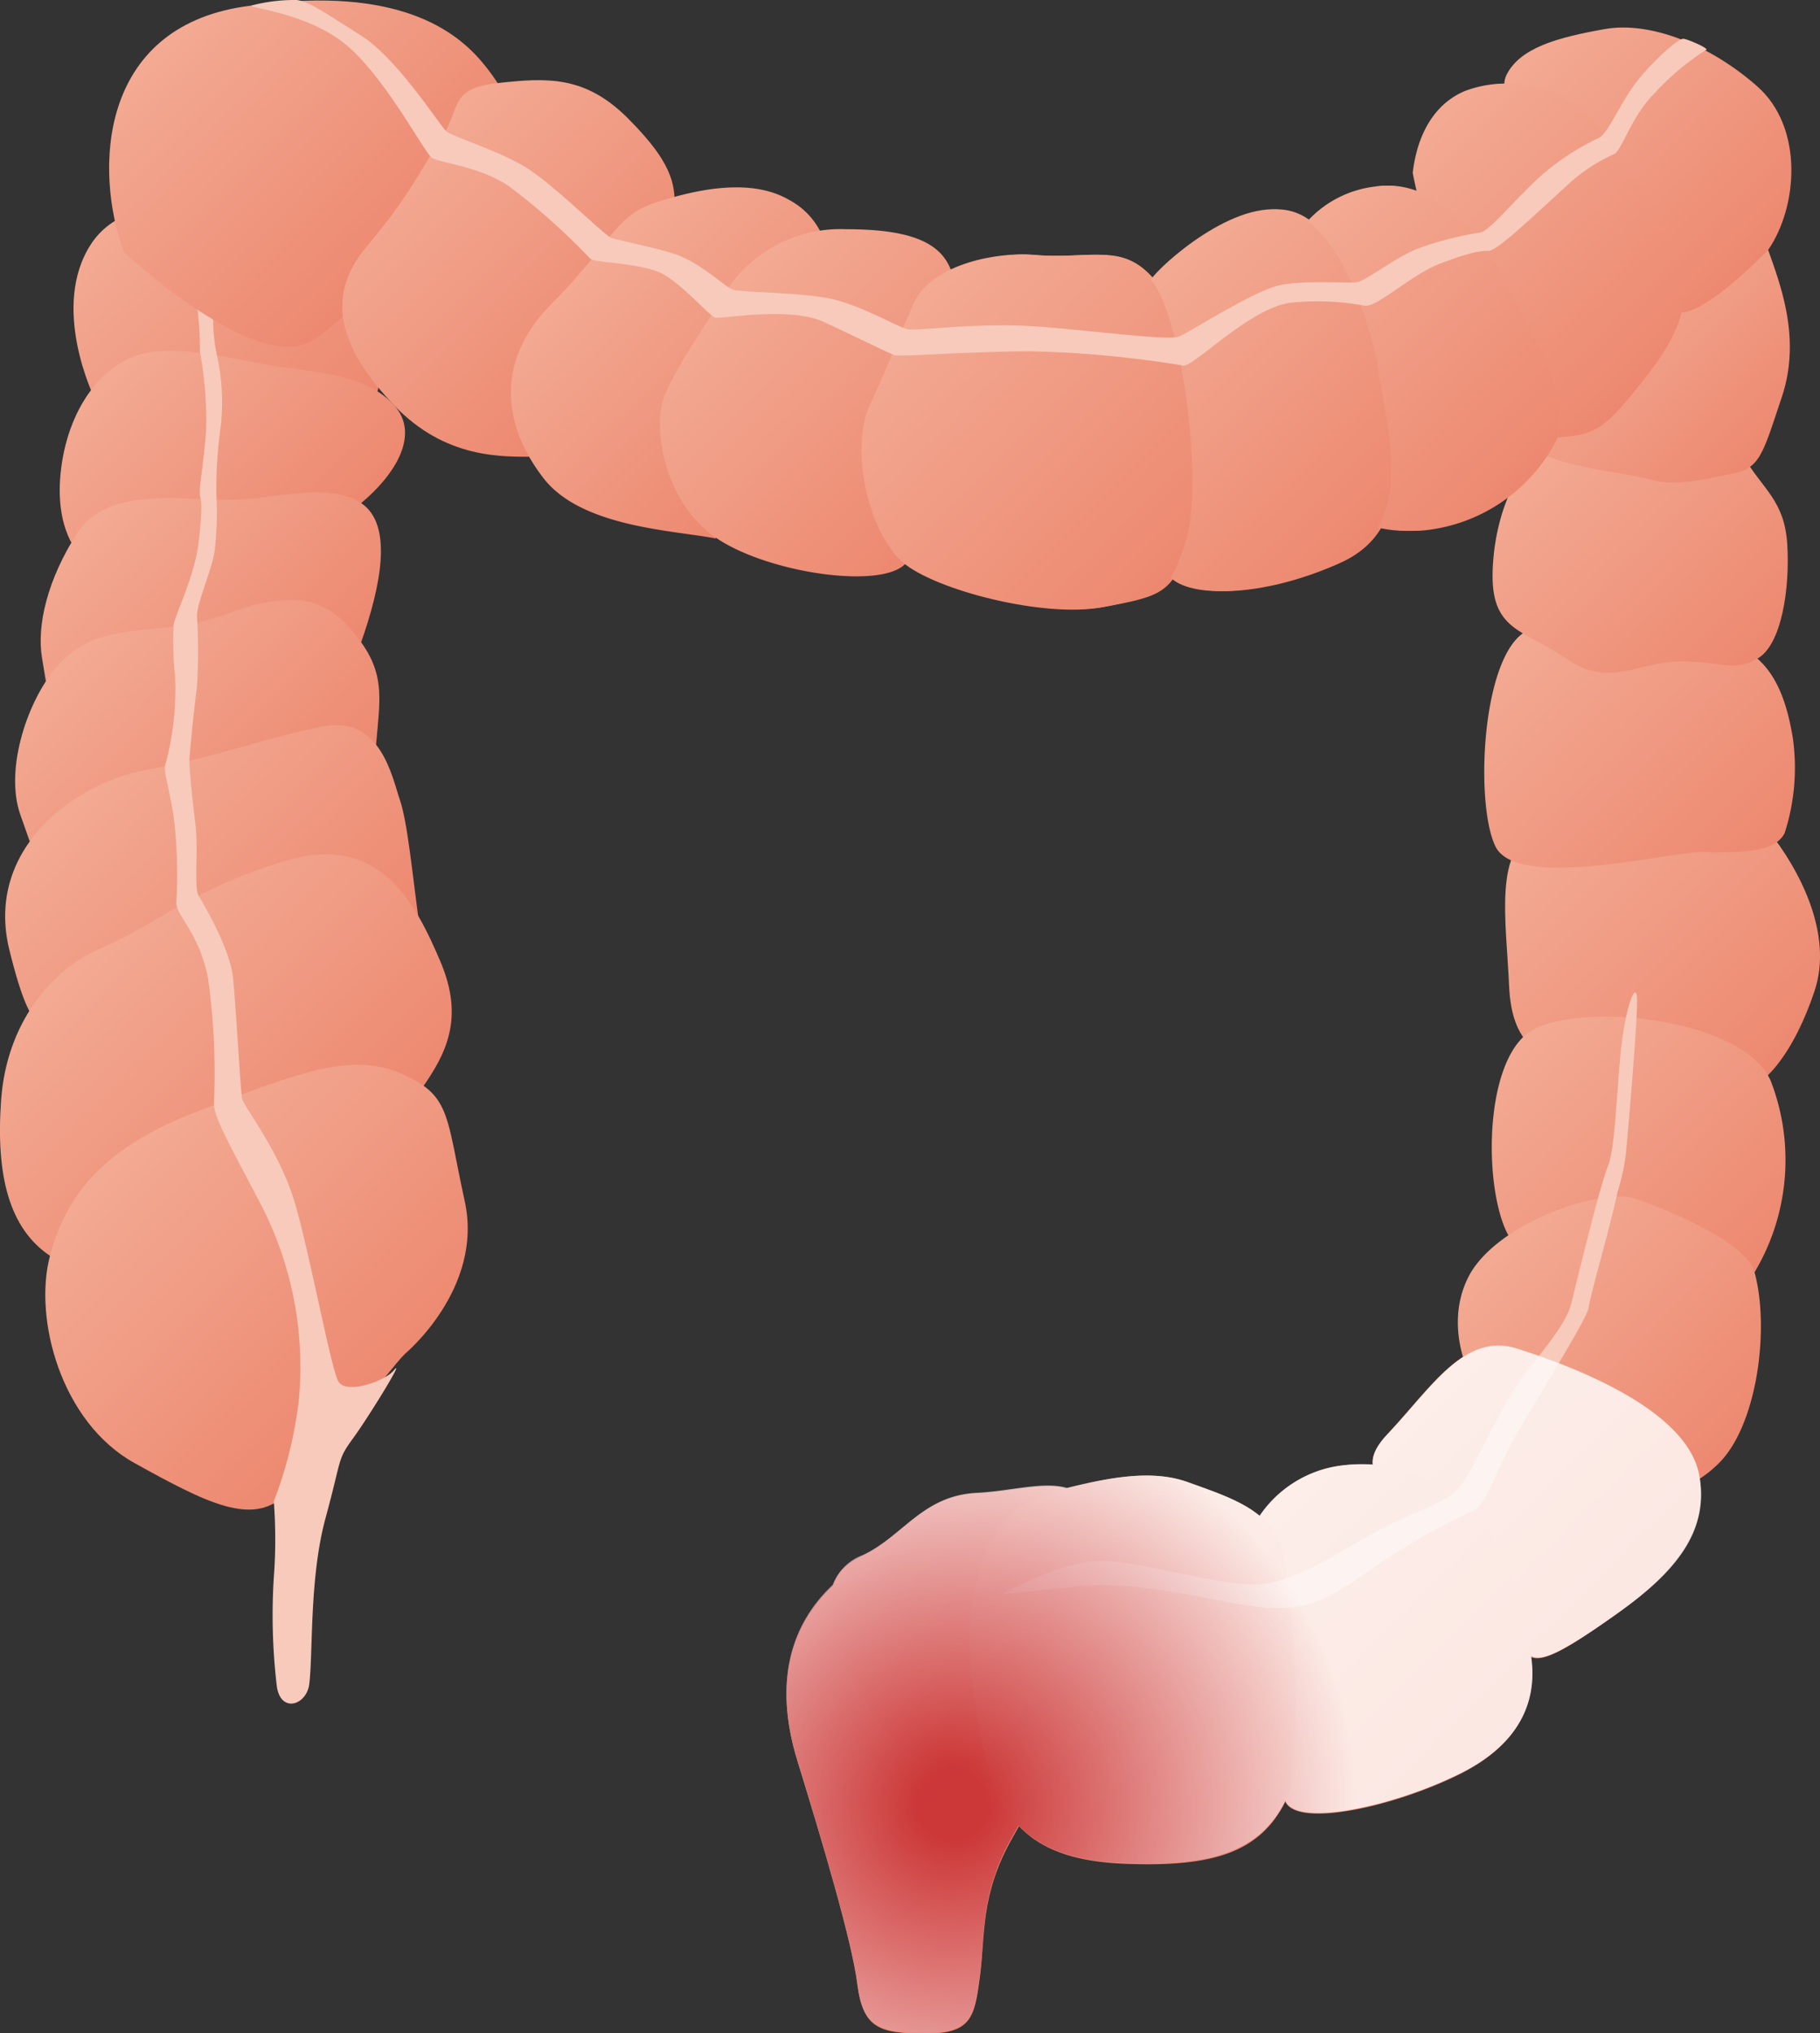 <svg xmlns="http://www.w3.org/2000/svg" xmlns:xlink="http://www.w3.org/1999/xlink" viewBox="0 0 145.64 162.66"><rect x="0" y="0" width="145.64" height="162.66" fill="#333333" stroke="none"/><defs><style>.cls-1{isolation:isolate;}.cls-2{fill:url(#linear-gradient);}.cls-3{fill:url(#linear-gradient-2);}.cls-4{fill:url(#linear-gradient-3);}.cls-5{fill:url(#linear-gradient-4);}.cls-6{fill:url(#linear-gradient-5);}.cls-7{fill:url(#linear-gradient-6);}.cls-8{fill:url(#linear-gradient-7);}.cls-9{fill:#f7cabb;}.cls-10{fill:url(#linear-gradient-8);}.cls-11{fill:url(#linear-gradient-9);}.cls-12{fill:url(#linear-gradient-10);}.cls-13{fill:url(#linear-gradient-11);}.cls-14{fill:url(#linear-gradient-12);}.cls-15{fill:url(#linear-gradient-13);}.cls-16{fill:url(#linear-gradient-14);}.cls-17{fill:url(#linear-gradient-15);}.cls-18{fill:url(#linear-gradient-16);}.cls-19{fill:url(#linear-gradient-17);}.cls-20{fill:url(#linear-gradient-18);}.cls-21{opacity:0.8;mix-blend-mode:multiply;fill:url(#radial-gradient);}.cls-22{fill:url(#linear-gradient-19);}.cls-23{fill:url(#linear-gradient-20);}.cls-24{fill:url(#linear-gradient-21);}.cls-25{fill:url(#linear-gradient-22);}.cls-26{fill:url(#linear-gradient-23);}.cls-27{fill:url(#linear-gradient-24);}.cls-28{fill:url(#linear-gradient-25);}.cls-29{fill:url(#linear-gradient-26);}.cls-30{fill:url(#linear-gradient-27);}.cls-31{fill:url(#linear-gradient-28);}.cls-32{fill:url(#linear-gradient-29);}.cls-33{fill:url(#linear-gradient-30);}.cls-34{fill:url(#linear-gradient-31);}</style><linearGradient id="linear-gradient" x1="8.73" y1="17.9" x2="26.3" y2="35.47" gradientUnits="userSpaceOnUse"><stop offset="0" stop-color="#f3aa93"/><stop offset="1" stop-color="#ed8870"/></linearGradient><linearGradient id="linear-gradient-2" x1="9.47" y1="28.89" x2="24.9" y2="44.33" xlink:href="#linear-gradient"/><linearGradient id="linear-gradient-3" x1="8.65" y1="40.04" x2="24.44" y2="55.83" xlink:href="#linear-gradient"/><linearGradient id="linear-gradient-4" x1="6.86" y1="50.92" x2="23.45" y2="67.51" xlink:href="#linear-gradient"/><linearGradient id="linear-gradient-5" x1="7.63" y1="61.82" x2="26.35" y2="80.54" xlink:href="#linear-gradient"/><linearGradient id="linear-gradient-6" x1="7.41" y1="75.32" x2="26.47" y2="94.39" xlink:href="#linear-gradient"/><linearGradient id="linear-gradient-7" x1="10.8" y1="90.69" x2="31.29" y2="111.19" xlink:href="#linear-gradient"/><linearGradient id="linear-gradient-8" x1="123.01" y1="66.09" x2="142.22" y2="85.3" xlink:href="#linear-gradient"/><linearGradient id="linear-gradient-9" x1="121.76" y1="83.09" x2="140.48" y2="101.81" xlink:href="#linear-gradient"/><linearGradient id="linear-gradient-10" x1="121.05" y1="98.18" x2="138.75" y2="115.88" xlink:href="#linear-gradient"/><linearGradient id="linear-gradient-11" x1="121.17" y1="51.3" x2="139.73" y2="69.86" xlink:href="#linear-gradient"/><linearGradient id="linear-gradient-12" x1="123.07" y1="36.12" x2="140.19" y2="53.24" xlink:href="#linear-gradient"/><linearGradient id="linear-gradient-13" x1="127.5" y1="23.36" x2="140.76" y2="36.63" xlink:href="#linear-gradient"/><linearGradient id="linear-gradient-14" x1="115.06" y1="110.33" x2="131.94" y2="127.21" xlink:href="#linear-gradient"/><linearGradient id="linear-gradient-15" x1="99.85" y1="122.04" x2="118.8" y2="140.99" xlink:href="#linear-gradient"/><linearGradient id="linear-gradient-16" x1="62.8" y1="130.72" x2="85.59" y2="153.51" xlink:href="#linear-gradient"/><linearGradient id="linear-gradient-17" x1="71.31" y1="121.71" x2="86.4" y2="136.8" xlink:href="#linear-gradient"/><linearGradient id="linear-gradient-18" x1="79.79" y1="122.3" x2="102.58" y2="145.08" xlink:href="#linear-gradient"/><radialGradient id="radial-gradient" cx="76.11" cy="144.29" r="32.38" gradientUnits="userSpaceOnUse"><stop offset="0.09" stop-color="#c32127"/><stop offset="1" stop-color="#fff"/></radialGradient><linearGradient id="linear-gradient-19" x1="13.94" y1="2.24" x2="32.26" y2="20.56" xlink:href="#linear-gradient"/><linearGradient id="linear-gradient-20" x1="123.83" y1="2.42" x2="141.43" y2="20.02" xlink:href="#linear-gradient"/><linearGradient id="linear-gradient-21" x1="113.72" y1="10.46" x2="132.79" y2="29.54" xlink:href="#linear-gradient"/><linearGradient id="linear-gradient-22" x1="102.87" y1="19.71" x2="121.91" y2="38.75" xlink:href="#linear-gradient"/><linearGradient id="linear-gradient-23" x1="91.09" y1="23.56" x2="110.29" y2="42.75" xlink:href="#linear-gradient"/><linearGradient id="linear-gradient-24" x1="32.32" y1="12.36" x2="49.78" y2="29.82" xlink:href="#linear-gradient"/><linearGradient id="linear-gradient-25" x1="46.99" y1="20.68" x2="63.33" y2="37.02" xlink:href="#linear-gradient"/><linearGradient id="linear-gradient-26" x1="57.78" y1="23.33" x2="76.02" y2="41.58" xlink:href="#linear-gradient"/><linearGradient id="linear-gradient-27" x1="73.06" y1="24.28" x2="94.51" y2="45.74" xlink:href="#linear-gradient"/><linearGradient id="linear-gradient-28" x1="113.43" y1="10.46" x2="132.5" y2="29.54" xlink:href="#linear-gradient"/><linearGradient id="linear-gradient-29" x1="102.58" y1="19.71" x2="121.62" y2="38.75" xlink:href="#linear-gradient"/><linearGradient id="linear-gradient-30" x1="90.8" y1="23.56" x2="110" y2="42.75" xlink:href="#linear-gradient"/><linearGradient id="linear-gradient-31" x1="72.77" y1="24.28" x2="94.22" y2="45.74" xlink:href="#linear-gradient"/></defs><title>COLORRECTAL</title><g class="cls-1"><g id="Layer_1" data-name="Layer 1"><path class="cls-2" d="M7.51,31.73S4,24.53,7.29,19.52s11.78-2.4,14.18-1.75S28,21.7,29.11,23.44,30.64,30,30.21,31.3s-2.62,2-2.62,2Z"/><path class="cls-3" d="M28.9,40.25c2.62-2.18,4.8-5.45,2.62-7.85s-6.11-2.62-9.17-3.06-7.42-1.74-10.69-1.09-6.11,4.15-6.76,9.17,1.53,7,1.53,7Z"/><path class="cls-4" d="M28.9,51.38c1.53-4.37,2.62-9.38,0-11.13S21.69,40,18.2,40s-9.6-1.09-12,2.62-3.27,7.42-2.84,10L3.8,55.3Z"/><path class="cls-5" d="M30,61c.22-4.36,1.09-6.55-1.09-9.6s-4.14-3.71-7.2-3.27-3.71,1.53-7.86,2-6.77.44-9.17,3.06-4.36,8.29-3.05,12l1.31,3.71Z"/><path class="cls-6" d="M33.48,73.41C33,69.92,32.61,65.78,32,64s-1.53-6.77-6.11-5.89-8.29,2.4-14.18,3.49S-1.22,68,.75,76s2.84,5.45,3.71,5.67,13.09-5,16.8-6.33S33.48,73.41,33.48,73.41Z"/><path class="cls-7" d="M33.7,87.16c2-2.84,3.49-5.67,1.53-10.26S30.42,66.65,23,68.83s-10.69,5.24-14.84,7S.53,81.92.09,88,.75,98.29,4,100.47s12.22-2.62,16.37-5.24S33.7,87.16,33.7,87.16Z"/><path class="cls-8" d="M32.39,108.33s6.33-5.24,4.8-12.22S36.1,87.6,32,85.85s-8.73.22-16.15,3.05S5.33,95.45,4,100.47s.87,13.31,6.76,16.58,9.38,5,12,2.62S31.08,109.64,32.39,108.33Z"/><path class="cls-9" d="M31.51,109.64c1-1.18-2,3.71-3.27,5.45s-.87,1.53-2.18,6.33-1,10.7-1.31,13.31c-.22,1.75-2.4,2.4-2.62,0a48.24,48.24,0,0,1-.22-8.51,40.65,40.65,0,0,0,0-6.11,33.33,33.33,0,0,0,2-8.07,28.27,28.27,0,0,0-3.05-15.71c-2.4-4.58-3.74-6.94-3.74-8a54.9,54.9,0,0,0-.48-10.11c-.72-3.61-2.53-4.93-2.53-6a38.45,38.45,0,0,0-.24-7.1c-.48-2.77-.84-3.49-.6-4.09A22.85,22.85,0,0,0,14,54a25.12,25.12,0,0,1-.11-3.95c0-.63,1.68-3.87,2-6.64s.24-3.13.12-3.73.24-2.16.48-5.17A30,30,0,0,0,16,28.14a25.85,25.85,0,0,0-.12-2.65,21.18,21.18,0,0,0-.36-2.41l1.56,1.56a14.38,14.38,0,0,0,.24,3.61A17.52,17.52,0,0,1,17.68,34a35.22,35.22,0,0,0-.36,5.65,26.51,26.51,0,0,1-.12,4.21c-.12,1.44-1.44,4.33-1.44,5.41a43.78,43.78,0,0,1,0,5.66c-.24,1.92-.6,5.29-.6,6s.24,3.13.48,5.05-.12,5.05.24,5.66,2.53,4.21,2.77,6.62.6,9,.72,9.63,3,4.21,4.21,8.3,2.89,13.24,3.49,14.32S30.79,110.52,31.51,109.64Z"/><path class="cls-10" d="M141.49,66.43c2.5,3.13,5.24,8.29,3.71,12.87s-4.15,8.51-7.2,8.29-7-.22-10.69-1.53-6.33-2-6.55-7.2-1.31-11.13,2.4-12.44S139.75,64.25,141.49,66.43Z"/><path class="cls-11" d="M141.71,86.51a17.53,17.53,0,0,1-1.31,15.28c-2.18,3.27-6.33-.44-9.6-.66s-8.51,1.09-10.26-2.62-1.75-12.88,1.53-15.71S139.53,81.27,141.71,86.51Z"/><path class="cls-12" d="M140.4,101.78c1.23,4.5.22,12.22-2.84,15.27s-5.89,2.4-7.64,1.53a111,111,0,0,1-9.82-5.24c-2.18-1.53-4.8-6.76-2.62-11.13s10.69-7.2,13.31-6.33S139.75,99.38,140.4,101.78Z"/><path class="cls-13" d="M140.62,52.68c1.74,1.53,2.44,3.94,2.84,6.33a17,17,0,0,1-.65,7.64c-.87,1.74-4.14,1.53-6.76,1.53s-14.62,3.06-16.37-.44-1.09-16.58,3.05-17.46S138.49,50.81,140.62,52.68Z"/><path class="cls-14" d="M139.53,36.54c1.53,2.62,3.27,3.49,3.49,7s-.44,8.07-2.4,9.16-2.62.22-6.11.22-5.68,2.18-9.17-.22-6.11-2.18-5.89-7.2,2.4-9.17,5.24-10.48,8.95-.22,10.69.22S139.53,36.54,139.53,36.54Z"/><path class="cls-15" d="M141.49,20c1.09,3.05,2.62,7.2,1.09,11.78s-1.75,5.68-3.93,6.11-4.58,1.09-6.77.44-10-1.09-10.26-3.93S128,20.82,132.33,19.73A20.78,20.78,0,0,1,141.49,20Z"/><path class="cls-16" d="M136,118.15c.7,4.36-2,7.64-6.55,10.91s-6.11,3.93-7,3.49-1.75-4.58-6.11-9.17-8.73-5-5.24-8.73,6.11-8.07,10.26-6.77S135.17,112.69,136,118.15Z"/><path class="cls-17" d="M122.51,132.55c.44,3.05-.44,6.76-5.67,9.38s-13.09,4.36-14,2.18-2.4-12.87-3.27-17.24,2.84-8.95,7.64-9.6a12.4,12.4,0,0,1,12,5.24C122.07,126.44,122.51,132.55,122.51,132.55Z"/><path class="cls-18" d="M66.65,126.88c-3.28,3.08-4.8,7.64-2.84,14s4.36,14.4,4.8,17.89,1.75,3.93,5.45,3.93,3.93-1.31,4.36-4.58,0-6.55,2.62-11.13,9.16-16.59,1.31-20.08S70.14,123.6,66.65,126.88Z"/><path class="cls-19" d="M79.74,141.06c-5,0-7.64.87-10.91-5.67S65.77,126,69,124.48s4.8-4.8,9.16-5,7.86-2,9.82,2a14.26,14.26,0,0,1-1.31,14.84C83,141.06,79.74,141.06,79.74,141.06Z"/><path class="cls-20" d="M102.87,144.12c-2.07,4.14-5.89,5.24-12.66,5S80,146.51,78.65,139.75s-1.31-9.6-.44-13.53,3.06-6.11,6.55-7,7.2-1.75,10.26-.65,5.89,2,7.2,4.37S104.4,141.06,102.87,144.12Z"/><path class="cls-9" d="M129.44,95.36c-.49,2.43-2.19,8.26-2.31,9.23s-4.25,7.41-6,10.57-2.19,5.22-3.28,5.71a51.21,51.21,0,0,0-7.65,4.37c-3.77,2.55-5.1,3.52-8.51,3.4s-9.84-2.31-15.67-1.7l-5.83.61s4.5-2.55,7.65-2.67,10.57,2.31,13.49,1.82,6.08-2.67,8.75-4.13,5.22-2.19,6.44-3.28,3.4-6.68,5.59-9.48,3.28-4.13,3.64-5.59,2.31-9.48,2.92-10.93.73-6.8,1.09-9.72,1-4.74,1.21-4-.73,11.3-.85,12.63A17.43,17.43,0,0,1,129.44,95.36Z"/><path class="cls-21" d="M136,118.15c-.87-5.45-10.47-8.95-14.62-10.26s-6.77,3.06-10.26,6.77c-1,1-1.34,1.83-1.26,2.52a13.15,13.15,0,0,0-2.67.09,9.32,9.32,0,0,0-6.4,4c-1.49-1.24-3.6-1.92-5.82-2.72-2.86-1-6.29-.32-9.59.49-1.92-.54-4.38.24-7.22.39-4.36.22-5.89,3.49-9.16,5a4.07,4.07,0,0,0-2.36,2.36l0,0c-3.28,3.08-4.8,7.64-2.84,14s4.36,14.4,4.8,17.89,1.75,3.93,5.45,3.93,3.93-1.31,4.36-4.58,0-6.55,2.62-11.13l.48-.84c1.93,2,4.76,2.9,8.69,3,6.77.22,10.59-.88,12.66-5,.87,2.18,8.73.44,14-2.18s6.11-6.33,5.67-9.38c.87.44,2.4-.22,7-3.49S136.74,122.51,136,118.15Z"/><path class="cls-22" d="M9.91,20.17c-2.4-6.55-2-17.89,9.6-19.64s16.58,1.53,19,4.36,3.27,5.67,2.18,5.89S29.33,25,24.75,27.37,9.91,20.17,9.91,20.17Z"/><path class="cls-23" d="M141.49,20c2.4-3.49,2.84-9.82-.87-13.09s-8.51-5.24-12.22-4.58S121.64,3.8,120.55,6s3.27,5,5.24,7,6.55,12,8.73,12S141.49,20,141.49,20Z"/><path class="cls-24" d="M113.34,13.84c.22-2,1.09-5.24,4.15-6.55a9.32,9.32,0,0,1,8.95,1.31c2.4,1.74,8.07,10.91,8.29,13.09s.22,4.36-3.05,8.51-3.93,4.58-7,4.8-5-6.77-7.42-10S113.34,13.84,113.34,13.84Z"/><path class="cls-25" d="M105.05,17.55a8.68,8.68,0,0,1,5.24-2.62c3.71-.65,8.07,3.05,10,6.77s6.11,10,4.37,13.31A13.46,13.46,0,0,1,114,42.43c-5.45.44-7.64-2.62-7.85-3.71S105.05,17.55,105.05,17.55Z"/><path class="cls-26" d="M92.4,22.35c.77-1.16,6.77-6.55,10.91-5.46s6.76,8.95,7.42,13.53,2.84,11.78-3.49,14.62S95,47.88,93.71,45.92,90.21,25.63,92.4,22.35Z"/><path class="cls-27" d="M42.86,36.54c-2.62,0-7.2.22-11.35-4.14s-5.67-8.51-2.18-12.66,4.15-5.89,5.89-8.51.66-4.15,4.58-4.58,7-.65,10.47,2.84,4.36,5.67,3.27,8.95-4.8,10.69-5.89,12.87S42.86,36.54,42.86,36.54Z"/><path class="cls-28" d="M57.26,43.08c-3.27-.65-10.69-.87-13.75-4.8s-4.15-9.17.65-14,5-7,8.29-8.07,7.64-2,10.69-.22a5.93,5.93,0,0,1,3.06,6.33C65.77,23.66,57.26,43.08,57.26,43.08Z"/><path class="cls-29" d="M72.54,45c-1.75,2.23-11.13.87-15.28-2s-5-8.73-4.15-11.13,3.71-6.33,4.8-8.29a10.94,10.94,0,0,1,9.82-5.24c5.67,0,7.85,1.31,8.51,3.71S74.94,42,72.54,45Z"/><path class="cls-30" d="M82.8,20.39c4.57.42,7-1.09,9.6,2s4.15,16.37,2.84,20.73S93,47.67,88.47,48.54,75.16,47.23,72.54,45s-4.36-8.94-2.62-12.65,2-4.8,3.49-8.08S80.4,20.17,82.8,20.39Z"/><path class="cls-31" d="M113.05,13.84c.22-2,1.09-5.24,4.15-6.55a9.31,9.31,0,0,1,8.95,1.31c2.4,1.74,8.07,10.91,8.29,13.09s.22,4.36-3.05,8.51-3.93,4.58-7,4.8-5-6.77-7.42-10S113.05,13.84,113.05,13.84Z"/><path class="cls-32" d="M104.76,17.55A8.68,8.68,0,0,1,110,14.93c3.71-.65,8.07,3.05,10,6.77s6.11,10,4.36,13.31a13.46,13.46,0,0,1-10.69,7.42c-5.46.44-7.64-2.62-7.85-3.71S104.76,17.55,104.76,17.55Z"/><path class="cls-33" d="M92.11,22.35c.77-1.16,6.76-6.55,10.91-5.46s6.76,8.95,7.42,13.53,2.84,11.78-3.49,14.62-12.22,2.84-13.53.87S89.92,25.63,92.11,22.35Z"/><path class="cls-34" d="M82.5,20.39c4.57.42,7-1.09,9.6,2s4.15,16.37,2.84,20.73-2.18,4.58-6.76,5.46S74.87,47.23,72.25,45s-4.36-8.94-2.62-12.65,2-4.8,3.49-8.08S80.11,20.17,82.5,20.39Z"/><path class="cls-9" d="M20.24.41c-.88.2,3.9.45,7.16,2.94s6.52,8.83,7.16,9.27,3.77.64,6.2,2.3a53.13,53.13,0,0,1,6.46,5.76c.32.38,4.35.32,6,1.34s3.58,3.26,4,3.39,5.95-.9,8.63.32,5.31,2.56,5.76,2.69,5-.25,10.62-.32a85.54,85.54,0,0,1,12.47,1.15c.9.06,5.5-4.79,8.76-5.05a20.88,20.88,0,0,1,5.76.26c1,.13,3.71-2.5,6.07-3.39s3.13-1,3.84-1S123,17,125.44,14.8a13.38,13.38,0,0,1,3.77-2.49c.64-.45,1.34-3,3.2-4.86A20.52,20.52,0,0,1,136.51,4c.38-.06-1.34-.83-1.79-.9s-2.94,2.24-4.09,3.9-1.92,3.52-2.62,4a20,20,0,0,0-4.92,3.26c-2.24,2.11-3.9,4.22-4.67,4.35a25.36,25.36,0,0,0-5.12,1.34c-1.79.77-4,2.49-4.67,2.62s-4.22-.19-6.27.26-7.1,3.71-8,4.09-7.61-.57-11.9-.83-9,.38-9.78.26-3.84-2-6.4-2.49-7-.45-7.67-.7-2.69-2.3-4.93-2.94-4.28-1-4.8-1.21-4.35-4-6.52-5.44-6.14-2.62-6.65-3.07-3.9-5.82-6.84-7.67S24.78.15,23.76,0A13.69,13.69,0,0,0,20.24.41Z"/></g></g></svg>